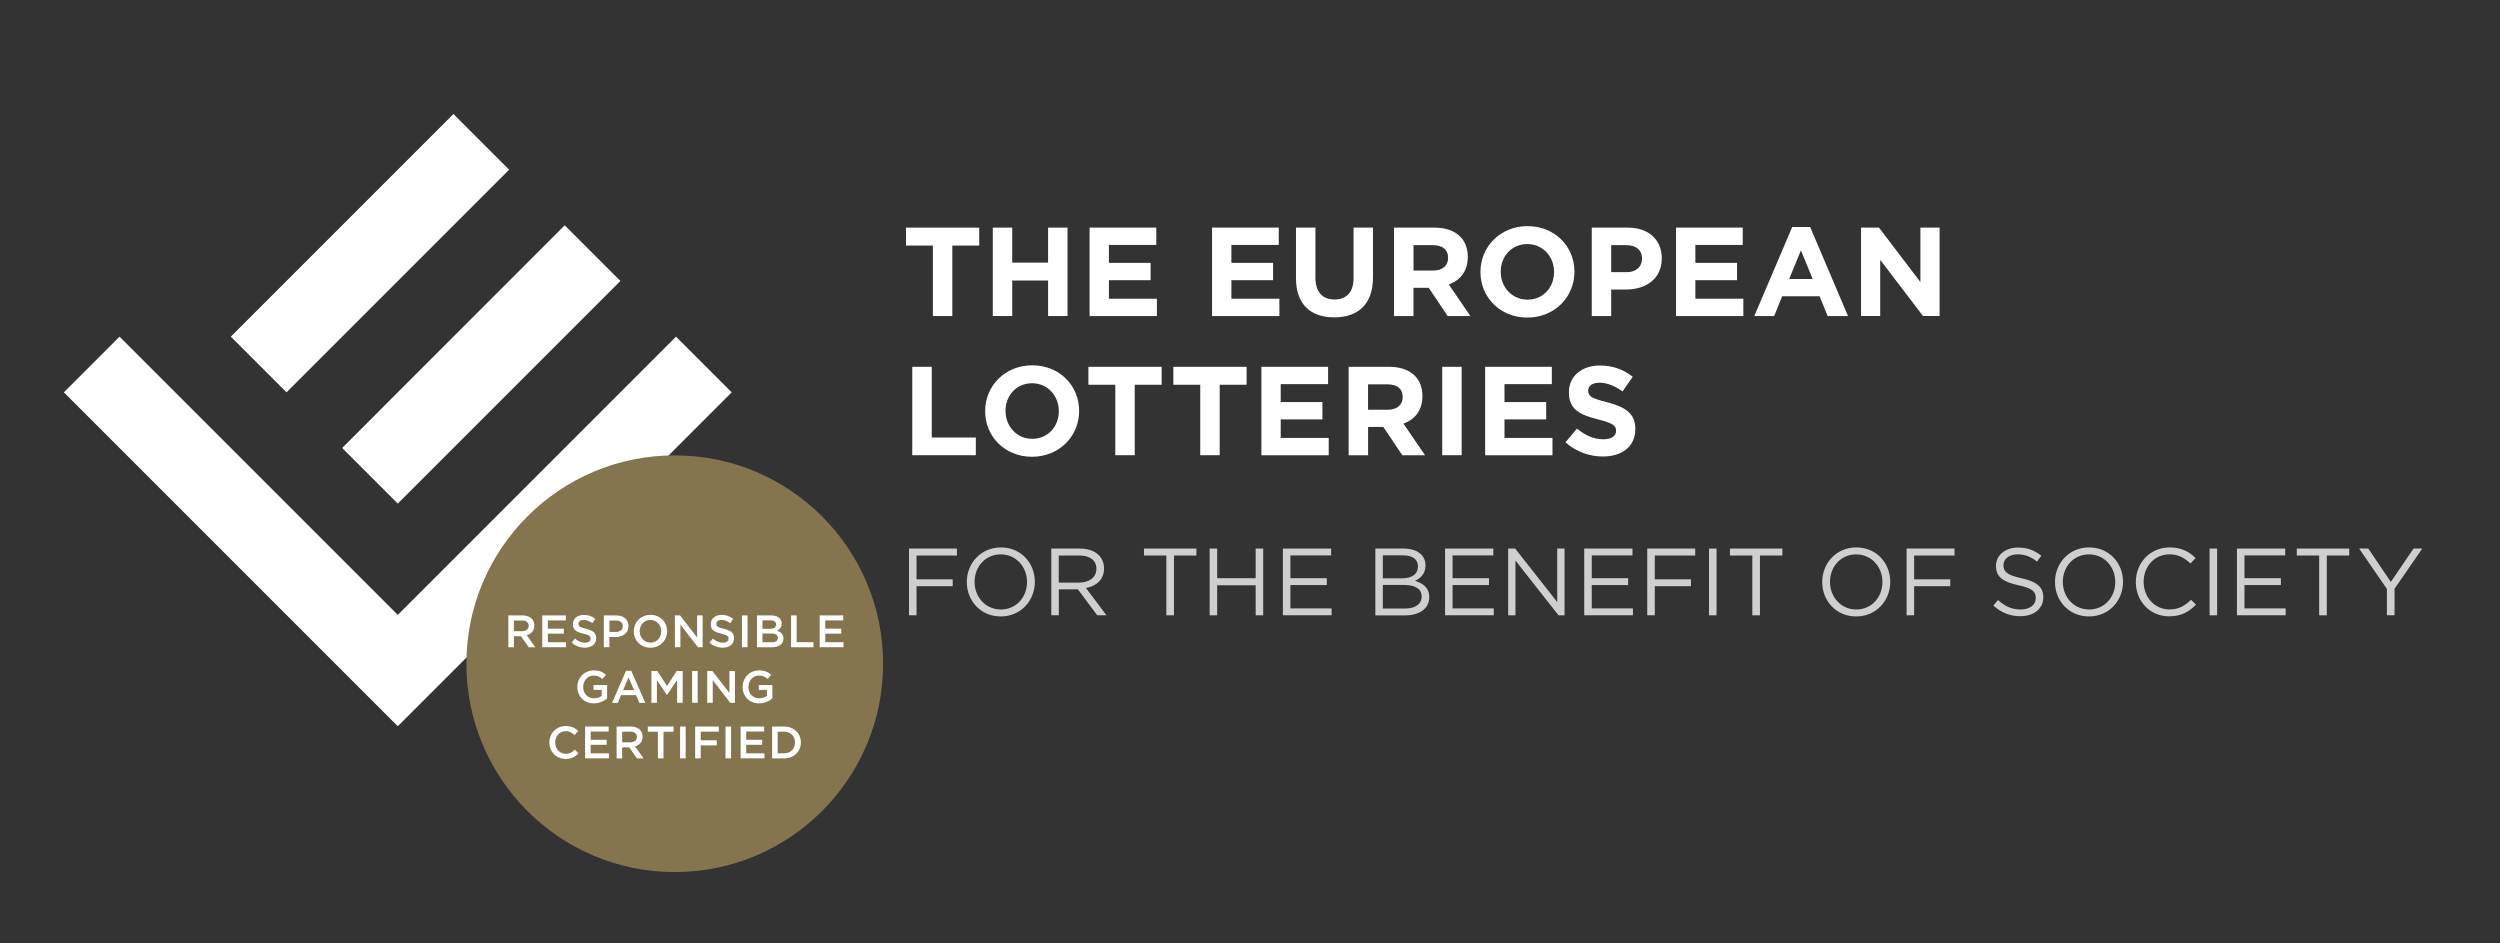<?xml version="1.0" encoding="utf-8"?>
<!-- Generator: Adobe Illustrator 24.1.2, SVG Export Plug-In . SVG Version: 6.00 Build 0)  -->
<svg version="1.1" id="Layer_1" xmlns="http://www.w3.org/2000/svg" xmlns:xlink="http://www.w3.org/1999/xlink" x="0px" y="0px"
	 viewBox="0 0 485 183" style="enable-background:new 0 0 485 183;" xml:space="preserve">
<rect x="0" y="0" width="485" height="183" fill="#333333" stroke="none"/>
<style type="text/css">
	.st0{fill:#FFFFFF;}
	.st1{fill:#CFCFCF;}
	.st2{fill:#85754E;}
</style>
<path class="st0" d="M55.58,76.11l43.19-43.19l-10.8-10.8L44.78,65.31L55.58,76.11z M77.17,97.7l43.19-43.19l-10.8-10.8L66.38,86.91
	L77.17,97.7z M141.95,76.11l-10.8-10.8l-53.98,53.98L23.19,65.31l-10.8,10.8l53.98,53.98l10.8,10.8l10.8-10.8L141.95,76.11z"/>
<g>
	<g>
		<path class="st1" d="M176.35,106.42h9.3v1.35h-7.84v4.62h7.01v1.33h-7.01v5.64h-1.46V106.42z"/>
		<path class="st1" d="M187.56,112.93v-0.04c0-3.57,2.68-6.69,6.62-6.69c3.94,0,6.58,3.09,6.58,6.66v0.04
			c0,3.57-2.68,6.69-6.62,6.69C190.2,119.59,187.56,116.5,187.56,112.93z M199.24,112.93v-0.04c0-2.94-2.14-5.34-5.1-5.34
			s-5.07,2.37-5.07,5.31v0.04c0,2.94,2.14,5.34,5.1,5.34S199.24,115.87,199.24,112.93z"/>
		<path class="st1" d="M203.93,106.42h5.57c1.59,0,2.87,0.48,3.68,1.29c0.63,0.63,1,1.54,1,2.55v0.04c0,2.14-1.48,3.4-3.51,3.77
			l3.98,5.29h-1.79l-3.75-5.03h-3.7v5.03h-1.46V106.42z M209.37,113.02c1.94,0,3.33-1,3.33-2.66v-0.04c0-1.59-1.22-2.55-3.31-2.55
			h-3.99v5.25H209.37z"/>
		<path class="st1" d="M226.28,107.77h-4.35v-1.35h10.17v1.35h-4.35v11.6h-1.48V107.77z"/>
		<path class="st1" d="M234.67,106.42h1.46v5.75h7.47v-5.75h1.46v12.95h-1.46v-5.83h-7.47v5.83h-1.46V106.42z"/>
		<path class="st1" d="M248.88,106.42h9.36v1.33h-7.9v4.42h7.06v1.33h-7.06v4.53h7.99v1.33h-9.45V106.42z"/>
		<path class="st1" d="M266.83,106.42h5.51c1.48,0,2.64,0.42,3.38,1.15c0.54,0.55,0.83,1.24,0.83,2.07v0.04c0,1.68-1.04,2.55-2.05,3
			c1.54,0.46,2.77,1.35,2.77,3.13v0.04c0,2.22-1.87,3.53-4.7,3.53h-5.75V106.42z M272.1,112.19c1.76,0,2.98-0.79,2.98-2.31v-0.04
			c0-1.28-1.02-2.11-2.87-2.11h-3.94v4.46H272.1z M272.62,118.05c1.96,0,3.18-0.87,3.18-2.31v-0.04c0-1.41-1.18-2.22-3.44-2.22
			h-4.09v4.57H272.62z"/>
		<path class="st1" d="M280.34,106.42h9.36v1.33h-7.9v4.42h7.06v1.33h-7.06v4.53h7.99v1.33h-9.45V106.42z"/>
		<path class="st1" d="M292.57,106.42h1.37l8.16,10.38v-10.38h1.42v12.95h-1.17L294,108.75v10.62h-1.42V106.42z"/>
		<path class="st1" d="M307.34,106.42h9.36v1.33h-7.9v4.42h7.06v1.33h-7.06v4.53h7.99v1.33h-9.45V106.42z"/>
		<path class="st1" d="M319.57,106.42h9.3v1.35h-7.84v4.62h7.01v1.33h-7.01v5.64h-1.46V106.42z"/>
		<path class="st1" d="M331.55,106.42h1.46v12.95h-1.46V106.42z"/>
		<path class="st1" d="M339.96,107.77h-4.35v-1.35h10.17v1.35h-4.35v11.6h-1.48V107.77z"/>
		<path class="st1" d="M353.51,112.93v-0.04c0-3.57,2.68-6.69,6.62-6.69c3.94,0,6.58,3.09,6.58,6.66v0.04
			c0,3.57-2.68,6.69-6.62,6.69C356.15,119.59,353.51,116.5,353.51,112.93z M365.19,112.93v-0.04c0-2.94-2.15-5.34-5.1-5.34
			s-5.07,2.37-5.07,5.31v0.04c0,2.94,2.14,5.34,5.1,5.34S365.19,115.87,365.19,112.93z"/>
		<path class="st1" d="M369.88,106.42h9.3v1.35h-7.84v4.62h7.01v1.33h-7.01v5.64h-1.46V106.42z"/>
		<path class="st1" d="M386.71,117.48l0.91-1.07c1.35,1.22,2.64,1.83,4.44,1.83c1.74,0,2.88-0.92,2.88-2.2V116
			c0-1.2-0.65-1.89-3.37-2.46c-2.98-0.65-4.35-1.61-4.35-3.74v-0.04c0-2.03,1.79-3.53,4.25-3.53c1.89,0,3.24,0.54,4.55,1.59
			l-0.85,1.13c-1.2-0.98-2.4-1.41-3.74-1.41c-1.68,0-2.76,0.92-2.76,2.09v0.04c0,1.22,0.67,1.9,3.51,2.51
			c2.88,0.63,4.22,1.68,4.22,3.66v0.04c0,2.22-1.85,3.66-4.42,3.66C389.95,119.55,388.27,118.87,386.71,117.48z"/>
		<path class="st1" d="M398.67,112.93v-0.04c0-3.57,2.68-6.69,6.62-6.69c3.94,0,6.58,3.09,6.58,6.66v0.04
			c0,3.57-2.68,6.69-6.62,6.69C401.32,119.59,398.67,116.5,398.67,112.93z M410.36,112.93v-0.04c0-2.94-2.14-5.34-5.1-5.34
			s-5.07,2.37-5.07,5.31v0.04c0,2.94,2.14,5.34,5.1,5.34S410.36,115.87,410.36,112.93z"/>
		<path class="st1" d="M414.35,112.93v-0.04c0-3.66,2.74-6.69,6.55-6.69c2.35,0,3.75,0.83,5.05,2.05l-1,1.07
			c-1.09-1.04-2.31-1.78-4.07-1.78c-2.87,0-5.01,2.33-5.01,5.31v0.04c0,3,2.16,5.34,5.01,5.34c1.78,0,2.94-0.68,4.18-1.87l0.96,0.94
			c-1.35,1.37-2.83,2.27-5.18,2.27C417.11,119.59,414.35,116.65,414.35,112.93z"/>
		<path class="st1" d="M428.66,106.42h1.46v12.95h-1.46V106.42z"/>
		<path class="st1" d="M433.97,106.42h9.36v1.33h-7.9v4.42h7.06v1.33h-7.06v4.53h7.99v1.33h-9.45V106.42z"/>
		<path class="st1" d="M449.93,107.77h-4.35v-1.35h10.17v1.35h-4.35v11.6h-1.48V107.77z"/>
		<path class="st1" d="M463.05,114.24l-5.38-7.82h1.78l4.37,6.47l4.4-6.47h1.7l-5.38,7.8v5.14h-1.48V114.24z"/>
	</g>
	<g>
		<path class="st0" d="M180.98,47.64h-5.22v-3.48h14.21v3.48h-5.22v13.67h-3.77V47.64z"/>
		<path class="st0" d="M192.6,44.16h3.77v6.79h6.96v-6.79h3.77v17.15h-3.77v-6.89h-6.96v6.89h-3.77V44.16z"/>
		<path class="st0" d="M211.38,44.16h12.94v3.36h-9.19V51h8.09v3.36h-8.09v3.6h9.31v3.36h-13.06V44.16z"/>
		<path class="st0" d="M235.14,44.16h12.94v3.36h-9.19V51h8.09v3.36h-8.09v3.6h9.31v3.36h-13.06V44.16z"/>
		<path class="st0" d="M251.42,53.96v-9.8h3.77v9.7c0,2.79,1.4,4.24,3.7,4.24s3.7-1.4,3.7-4.12v-9.83h3.77v9.68
			c0,5.2-2.92,7.74-7.52,7.74C254.24,61.58,251.42,59.01,251.42,53.96z"/>
		<path class="st0" d="M270.44,44.16h7.84c2.18,0,3.87,0.61,5,1.74c0.96,0.96,1.47,2.3,1.47,3.92v0.05c0,2.77-1.5,4.51-3.68,5.32
			l4.19,6.13h-4.41l-3.68-5.49h-2.96v5.49h-3.77V44.16z M278.04,52.49c1.84,0,2.89-0.98,2.89-2.43v-0.05c0-1.62-1.13-2.45-2.96-2.45
			h-3.75v4.93H278.04z"/>
		<path class="st0" d="M287.21,52.79v-0.05c0-4.88,3.85-8.87,9.14-8.87c5.29,0,9.09,3.95,9.09,8.82v0.05c0,4.88-3.85,8.87-9.14,8.87
			C291.01,61.61,287.21,57.66,287.21,52.79z M301.49,52.79v-0.05c0-2.94-2.16-5.39-5.2-5.39c-3.04,0-5.15,2.4-5.15,5.34v0.05
			c0,2.94,2.16,5.39,5.2,5.39C299.39,58.13,301.49,55.73,301.49,52.79z"/>
		<path class="st0" d="M308.8,44.16h7.01c4.09,0,6.57,2.43,6.57,5.93v0.05c0,3.97-3.09,6.03-6.94,6.03h-2.87v5.15h-3.77V44.16z
			 M315.56,52.81c1.89,0,2.99-1.13,2.99-2.6v-0.05c0-1.69-1.18-2.6-3.06-2.6h-2.92v5.24H315.56z"/>
		<path class="st0" d="M325.15,44.16h12.94v3.36h-9.19V51h8.09v3.36h-8.09v3.6h9.31v3.36h-13.06V44.16z"/>
		<path class="st0" d="M347.69,44.04h3.48l7.35,17.28h-3.95l-1.57-3.85h-7.25l-1.57,3.85h-3.85L347.69,44.04z M351.66,54.13
			l-2.28-5.56l-2.28,5.56H351.66z"/>
		<path class="st0" d="M361.04,44.16h3.48l8.04,10.56V44.16h3.72v17.15h-3.21l-8.31-10.9v10.9h-3.72V44.16z"/>
		<path class="st0" d="M176.99,71.16h3.77v13.72h8.55v3.43h-12.33V71.16z"/>
		<path class="st0" d="M191.12,79.79v-0.05c0-4.88,3.85-8.87,9.14-8.87c5.29,0,9.09,3.95,9.09,8.82v0.05c0,4.88-3.85,8.87-9.14,8.87
			C194.92,88.61,191.12,84.66,191.12,79.79z M205.41,79.79v-0.05c0-2.94-2.16-5.39-5.19-5.39c-3.04,0-5.15,2.4-5.15,5.34v0.05
			c0,2.94,2.16,5.39,5.2,5.39S205.41,82.73,205.41,79.79z"/>
		<path class="st0" d="M216.37,74.64h-5.22v-3.48h14.21v3.48h-5.22v13.67h-3.77V74.64z"/>
		<path class="st0" d="M232.85,74.64h-5.22v-3.48h14.21v3.48h-5.22v13.67h-3.77V74.64z"/>
		<path class="st0" d="M244.71,71.16h12.94v3.36h-9.19V78h8.09v3.36h-8.09v3.6h9.31v3.36h-13.06V71.16z"/>
		<path class="st0" d="M261.64,71.16h7.84c2.18,0,3.87,0.61,5,1.74c0.96,0.96,1.47,2.3,1.47,3.92v0.05c0,2.77-1.49,4.51-3.68,5.32
			l4.19,6.13h-4.41l-3.68-5.49h-2.96v5.49h-3.77V71.16z M269.23,79.49c1.84,0,2.89-0.98,2.89-2.43v-0.05c0-1.62-1.13-2.45-2.97-2.45
			h-3.75v4.93H269.23z"/>
		<path class="st0" d="M279.79,71.16h3.77v17.15h-3.77V71.16z"/>
		<path class="st0" d="M288.12,71.16h12.94v3.36h-9.19V78h8.09v3.36h-8.09v3.6h9.31v3.36h-13.06V71.16z"/>
		<path class="st0" d="M303.7,85.81l2.23-2.67c1.54,1.27,3.16,2.08,5.12,2.08c1.54,0,2.47-0.61,2.47-1.62v-0.05
			c0-0.96-0.59-1.45-3.46-2.18c-3.46-0.88-5.69-1.84-5.69-5.24v-0.05c0-3.11,2.5-5.17,6-5.17c2.5,0,4.63,0.78,6.37,2.18l-1.96,2.84
			c-1.52-1.05-3.01-1.69-4.46-1.69s-2.21,0.66-2.21,1.5v0.05c0,1.13,0.73,1.5,3.7,2.25c3.48,0.91,5.44,2.16,5.44,5.15v0.05
			c0,3.41-2.6,5.32-6.3,5.32C308.38,88.56,305.75,87.65,303.7,85.81z"/>
	</g>
	<circle class="st2" cx="130.9" cy="128.76" r="40.42"/>
	<g>
		<g>
			<path class="st0" d="M98.62,119.39h2.75c0.78,0,1.38,0.23,1.78,0.62c0.33,0.34,0.51,0.79,0.51,1.33v0.02
				c0,1.01-0.61,1.62-1.47,1.87l1.67,2.34h-1.28l-1.52-2.15H99.7v2.15h-1.08V119.39z M101.29,122.45c0.78,0,1.27-0.41,1.27-1.03
				v-0.02c0-0.66-0.48-1.02-1.28-1.02H99.7v2.07H101.29z"/>
			<path class="st0" d="M105.19,119.39h4.58v0.97h-3.49v1.6h3.1v0.97h-3.1v1.66h3.54v0.97h-4.62V119.39z"/>
			<path class="st0" d="M110.9,124.66l0.65-0.78c0.59,0.51,1.18,0.8,1.95,0.8c0.67,0,1.09-0.31,1.09-0.78v-0.02
				c0-0.44-0.25-0.68-1.39-0.94c-1.31-0.32-2.06-0.71-2.06-1.84v-0.02c0-1.06,0.88-1.79,2.11-1.79c0.9,0,1.61,0.27,2.24,0.78
				l-0.58,0.82c-0.56-0.41-1.11-0.63-1.68-0.63c-0.63,0-1.01,0.33-1.01,0.73v0.02c0,0.48,0.28,0.69,1.46,0.97
				c1.31,0.32,1.98,0.79,1.98,1.81v0.02c0,1.16-0.91,1.84-2.21,1.84C112.53,125.65,111.64,125.32,110.9,124.66z"/>
			<path class="st0" d="M117.14,119.39h2.43c1.44,0,2.35,0.82,2.35,2.06v0.02c0,1.38-1.11,2.11-2.47,2.11h-1.23v1.98h-1.08V119.39z
				 M119.49,122.6c0.82,0,1.33-0.46,1.33-1.1v-0.02c0-0.72-0.52-1.1-1.33-1.1h-1.26v2.22H119.49z"/>
			<path class="st0" d="M122.96,122.49v-0.02c0-1.74,1.34-3.19,3.24-3.19c1.9,0,3.22,1.44,3.22,3.17v0.02
				c0,1.74-1.34,3.19-3.24,3.19C124.28,125.67,122.96,124.23,122.96,122.49z M128.28,122.49v-0.02c0-1.2-0.87-2.2-2.1-2.2
				c-1.23,0-2.08,0.98-2.08,2.18v0.02c0,1.2,0.87,2.2,2.1,2.2C127.42,124.67,128.28,123.69,128.28,122.49z"/>
			<path class="st0" d="M130.92,119.39h1.01l3.31,4.27v-4.27h1.07v6.17h-0.91l-3.4-4.39v4.39h-1.07V119.39z"/>
			<path class="st0" d="M137.65,124.66l0.65-0.78c0.59,0.51,1.18,0.8,1.95,0.8c0.67,0,1.09-0.31,1.09-0.78v-0.02
				c0-0.44-0.25-0.68-1.39-0.94c-1.31-0.32-2.06-0.71-2.06-1.84v-0.02c0-1.06,0.88-1.79,2.11-1.79c0.9,0,1.61,0.27,2.24,0.78
				l-0.58,0.82c-0.56-0.41-1.11-0.63-1.68-0.63c-0.63,0-1.01,0.33-1.01,0.73v0.02c0,0.48,0.28,0.69,1.46,0.97
				c1.31,0.32,1.98,0.79,1.98,1.81v0.02c0,1.16-0.91,1.84-2.21,1.84C139.28,125.65,138.39,125.32,137.65,124.66z"/>
			<path class="st0" d="M143.94,119.39h1.08v6.17h-1.08V119.39z"/>
			<path class="st0" d="M146.85,119.39h2.77c0.71,0,1.26,0.19,1.61,0.55c0.27,0.27,0.41,0.61,0.41,1.02v0.02
				c0,0.74-0.42,1.14-0.88,1.38c0.72,0.25,1.23,0.66,1.23,1.5v0.02c0,1.1-0.91,1.69-2.28,1.69h-2.86V119.39z M149.4,121.99
				c0.7,0,1.16-0.27,1.16-0.84v-0.02c0-0.48-0.39-0.78-1.08-0.78h-1.56v1.64H149.4z M149.72,124.6c0.74,0,1.19-0.29,1.19-0.85v-0.02
				c0-0.52-0.41-0.83-1.27-0.83h-1.72v1.69H149.72z"/>
			<path class="st0" d="M153.47,119.39h1.08v5.19h3.25v0.99h-4.33V119.39z"/>
			<path class="st0" d="M159.01,119.39h4.58v0.97h-3.49v1.6h3.1v0.97h-3.1v1.66h3.54v0.97h-4.62V119.39z"/>
			<path class="st0" d="M112.01,133.27v-0.02c0-1.73,1.32-3.19,3.18-3.19c1.08,0,1.74,0.3,2.37,0.84l-0.69,0.82
				c-0.48-0.41-0.94-0.66-1.73-0.66c-1.14,0-2,1-2,2.18v0.02c0,1.27,0.84,2.21,2.1,2.21c0.58,0,1.11-0.19,1.49-0.47v-1.16h-1.58
				v-0.94h2.63v2.59c-0.61,0.52-1.48,0.96-2.58,0.96C113.28,136.45,112.01,135.07,112.01,133.27z"/>
			<path class="st0" d="M121.45,130.13h1.01l2.72,6.22h-1.15l-0.63-1.49h-2.92l-0.63,1.49h-1.11L121.45,130.13z M123.01,133.89
				l-1.07-2.47l-1.06,2.47H123.01z"/>
			<path class="st0" d="M126.36,130.17h1.16l1.88,2.92l1.88-2.92h1.16v6.17h-1.08v-4.43l-1.95,2.91h-0.04l-1.93-2.89v4.41h-1.07
				V130.17z"/>
			<path class="st0" d="M134.27,130.17h1.08v6.17h-1.08V130.17z"/>
			<path class="st0" d="M137.19,130.17h1.01l3.31,4.27v-4.27h1.07v6.17h-0.91l-3.4-4.39v4.39h-1.07V130.17z"/>
			<path class="st0" d="M144.07,133.27v-0.02c0-1.73,1.32-3.19,3.18-3.19c1.08,0,1.74,0.3,2.37,0.84l-0.69,0.82
				c-0.48-0.41-0.94-0.66-1.73-0.66c-1.14,0-2,1-2,2.18v0.02c0,1.27,0.84,2.21,2.1,2.21c0.58,0,1.11-0.19,1.49-0.47v-1.16h-1.58
				v-0.94h2.63v2.59c-0.61,0.52-1.48,0.96-2.58,0.96C145.34,136.45,144.07,135.07,144.07,133.27z"/>
			<path class="st0" d="M106.58,144.06v-0.02c0-1.75,1.31-3.19,3.18-3.19c1.14,0,1.83,0.4,2.42,0.96l-0.7,0.8
				c-0.49-0.46-1.02-0.77-1.73-0.77c-1.18,0-2.04,0.97-2.04,2.18v0.02c0,1.21,0.86,2.2,2.04,2.2c0.76,0,1.24-0.31,1.77-0.8l0.7,0.71
				c-0.64,0.67-1.35,1.09-2.5,1.09C107.92,147.23,106.58,145.83,106.58,144.06z"/>
			<path class="st0" d="M113.5,140.95h4.58v0.97h-3.49v1.6h3.1v0.97h-3.1v1.66h3.54v0.97h-4.62V140.95z"/>
			<path class="st0" d="M119.62,140.95h2.75c0.78,0,1.38,0.23,1.78,0.62c0.33,0.34,0.51,0.79,0.51,1.33v0.02
				c0,1.01-0.61,1.62-1.47,1.87l1.67,2.34h-1.28l-1.52-2.15h-1.36v2.15h-1.08V140.95z M122.29,144.01c0.78,0,1.27-0.41,1.27-1.03
				v-0.02c0-0.66-0.48-1.02-1.28-1.02h-1.58v2.07H122.29z"/>
			<path class="st0" d="M127.63,141.96h-1.96v-1.01h5.01v1.01h-1.96v5.17h-1.09V141.96z"/>
			<path class="st0" d="M131.94,140.95h1.08v6.17h-1.08V140.95z"/>
			<path class="st0" d="M134.86,140.95h4.59v0.99h-3.51v1.68h3.11v0.99h-3.11v2.51h-1.08V140.95z"/>
			<path class="st0" d="M140.75,140.95h1.08v6.17h-1.08V140.95z"/>
			<path class="st0" d="M143.67,140.95h4.58v0.97h-3.49v1.6h3.1v0.97h-3.1v1.66h3.54v0.97h-4.62V140.95z"/>
			<path class="st0" d="M149.79,140.95h2.3c1.94,0,3.28,1.33,3.28,3.07v0.02c0,1.74-1.34,3.09-3.28,3.09h-2.3V140.95z
				 M152.09,146.14c1.3,0,2.14-0.87,2.14-2.08v-0.02c0-1.21-0.85-2.1-2.14-2.1h-1.22v4.2H152.09z"/>
		</g>
	</g>
</g>
</svg>
